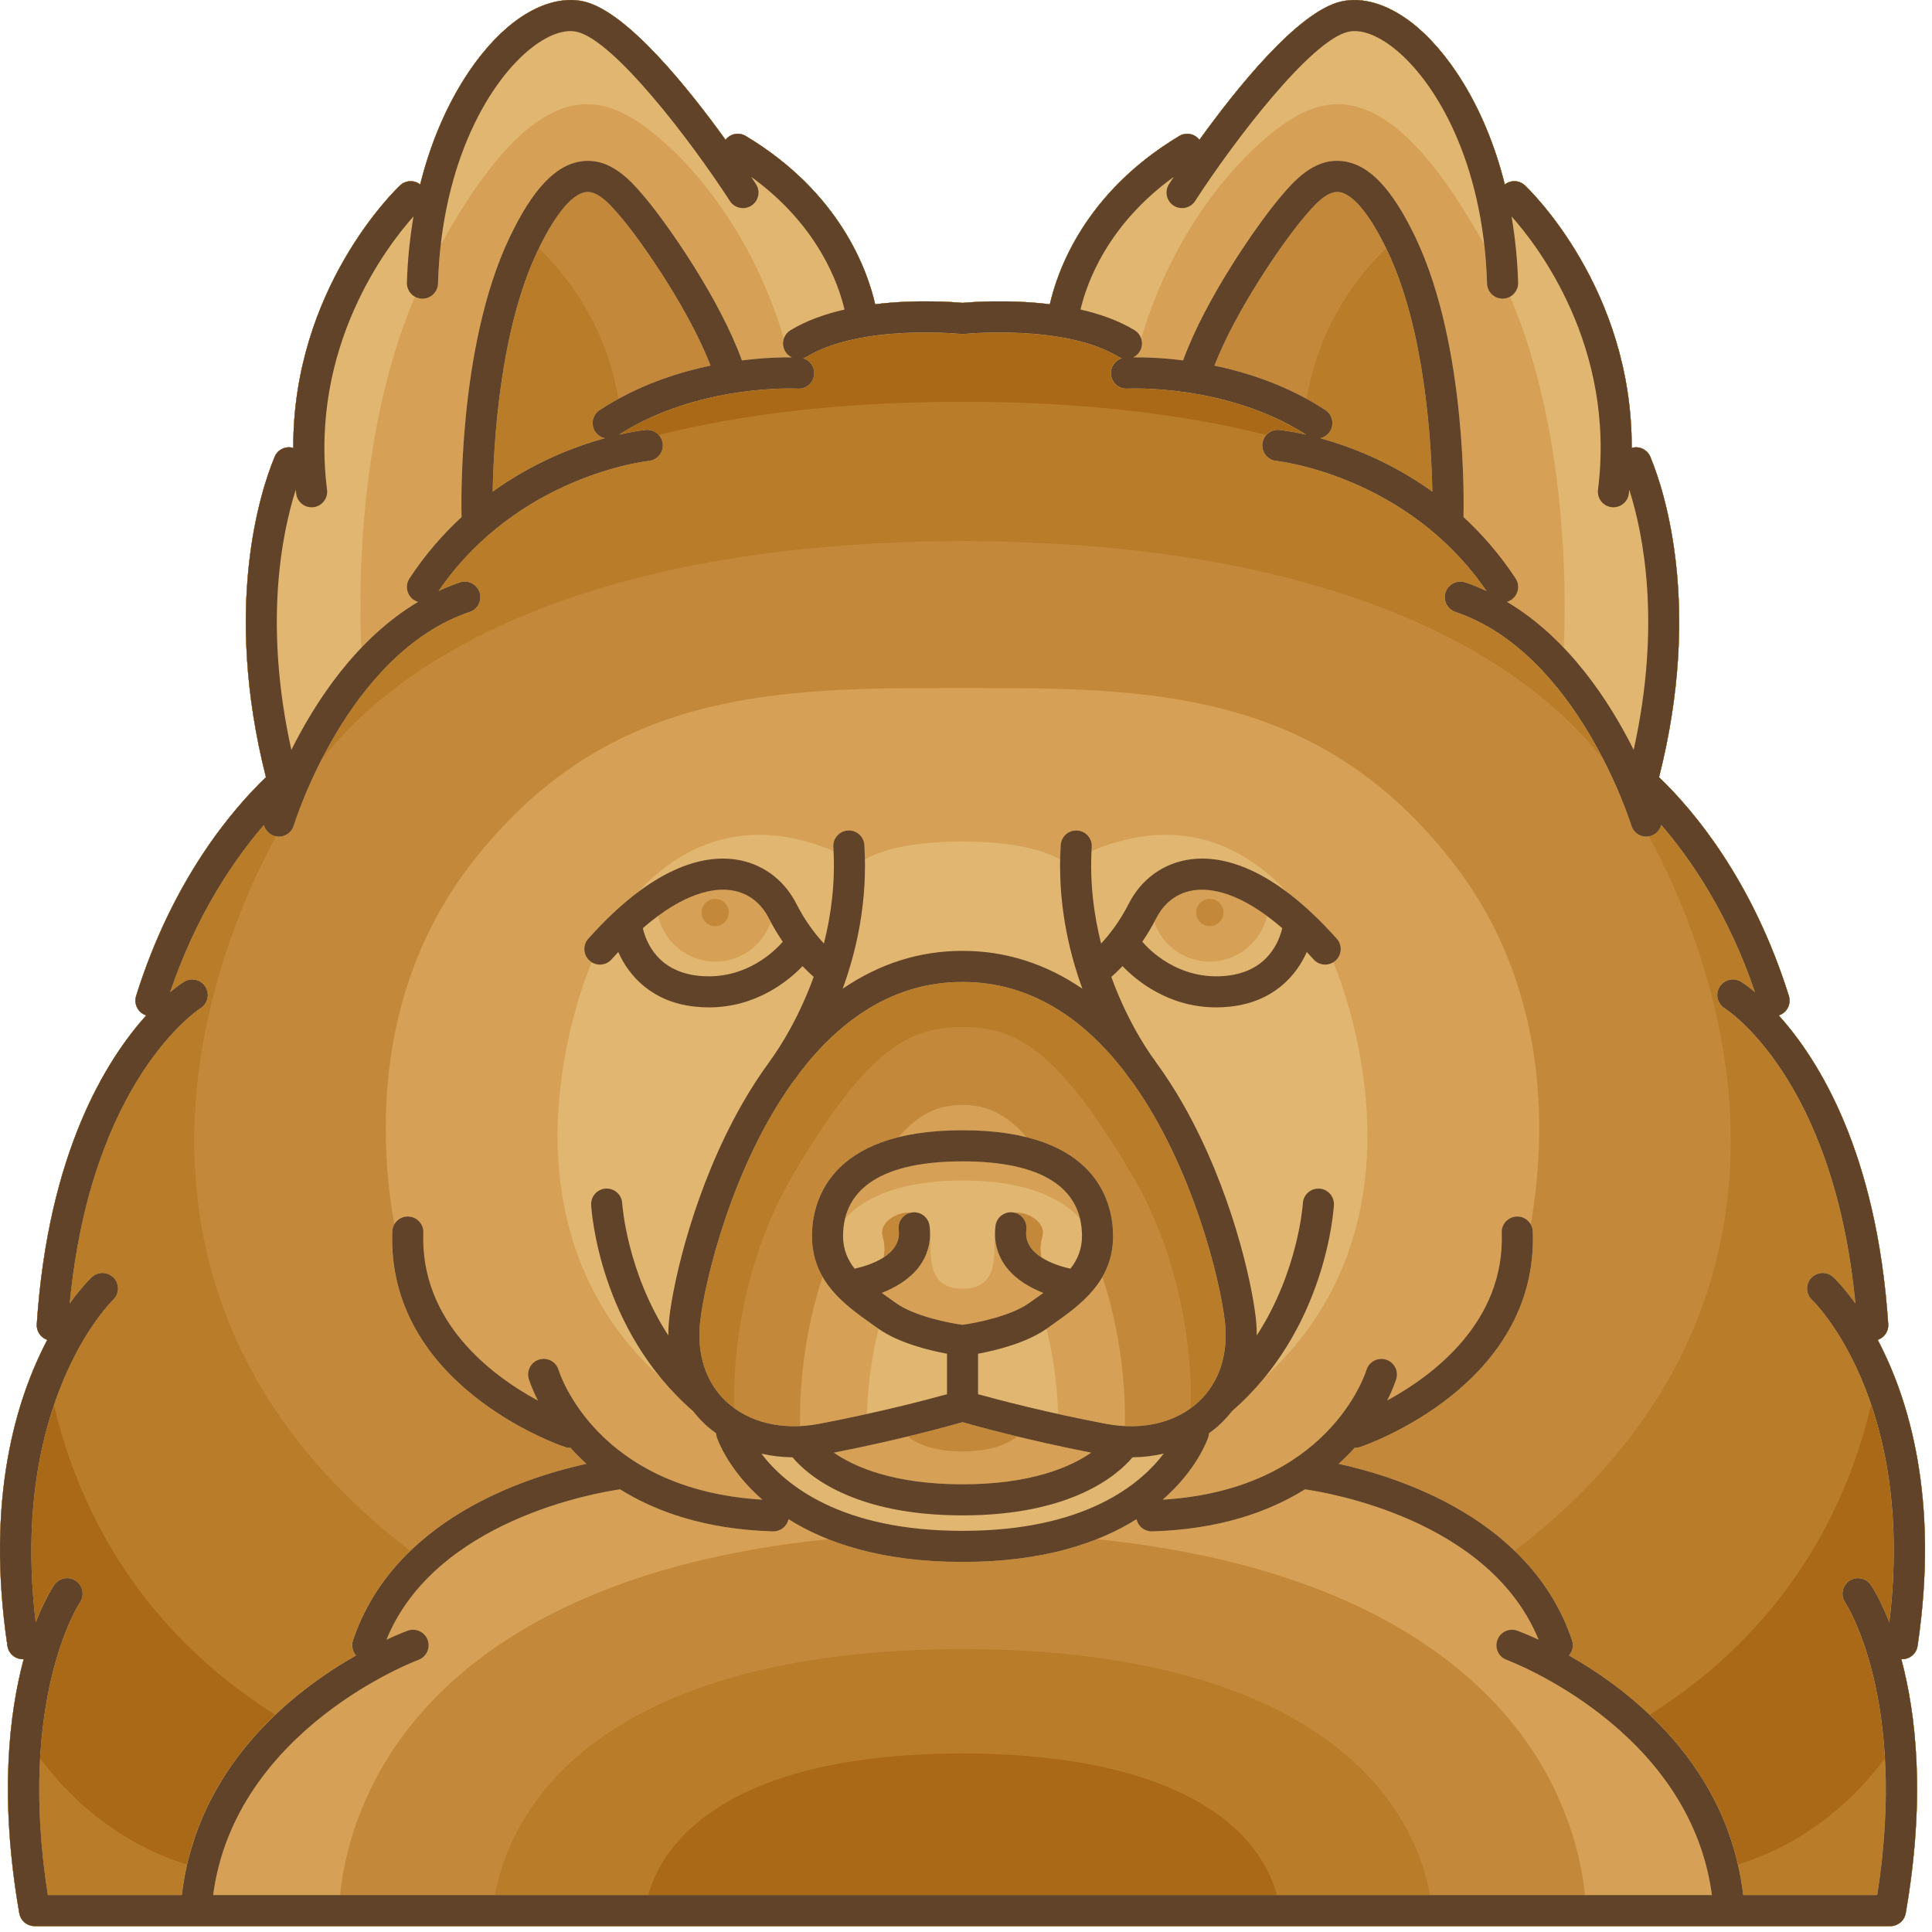 <svg style="fill-rule:evenodd;clip-rule:evenodd;stroke-linejoin:round;stroke-miterlimit:2;" xml:space="preserve" xmlns:xlink="http://www.w3.org/1999/xlink" xmlns="http://www.w3.org/2000/svg" version="1.1" viewBox="0 0 130 130" height="100%" width="100%">
    <g transform="matrix(1,0,0,1,-233.234,-232.838)">
        <g>
            <g transform="matrix(1,0,0,1,-200.584,-95.743)">
                <path style="fill:rgb(169,105,22);fill-rule:nonzero;" d="M562.846,439.332C564.334,429.361 562.223,422.645 560.164,418.738C560.602,418.59 560.904,418.166 560.872,417.683C560.105,406.113 556.182,399.87 553.504,396.904C554.054,396.731 554.358,396.144 554.188,395.594C551.733,387.747 547.711,383.041 545.452,380.876C548.374,369.358 545.788,361.568 544.911,359.428L544.89,359.376C544.71,358.865 544.166,358.572 543.634,358.713C543.626,358.715 543.619,358.719 543.613,358.721C543.65,348.002 536.749,341.358 536.428,341.056C536.048,340.699 535.474,340.683 535.074,340.993C533.72,335.571 531.09,331.856 528.789,330.089C527.166,328.845 525.479,328.347 524.039,328.687C521.142,329.372 517.006,334.546 514.526,337.988C514.207,337.578 513.627,337.457 513.17,337.731C506.804,341.547 504.97,346.803 504.461,349.055C501.625,348.706 499.083,348.914 498.584,348.962C498.085,348.914 495.543,348.706 492.705,349.054C492.196,346.802 490.361,341.547 483.996,337.731C483.538,337.457 482.959,337.577 482.64,337.988C480.161,334.546 476.025,329.372 473.127,328.687C471.687,328.347 470,328.845 468.377,330.089C466.076,331.856 463.445,335.571 462.092,340.992C461.693,340.683 461.118,340.698 460.738,341.056C460.418,341.358 453.516,348.002 453.553,358.721C453.547,358.719 453.539,358.715 453.532,358.713C453,358.571 452.455,358.865 452.276,359.376L452.255,359.428C451.378,361.569 448.792,369.359 451.713,380.876C449.454,383.041 445.433,387.747 442.978,395.594C442.806,396.144 443.112,396.731 443.662,396.904C440.984,399.871 437.06,406.113 436.294,417.683C436.261,418.166 436.564,418.59 437.001,418.739C434.943,422.645 432.832,429.361 434.32,439.332C434.397,439.852 434.843,440.223 435.353,440.223C435.373,440.223 435.393,440.221 435.413,440.219C434.438,443.852 433.756,449.506 435.117,457.319C435.205,457.819 435.638,458.184 436.147,458.184L561.019,458.184C561.528,458.184 561.961,457.819 562.049,457.319C563.41,449.506 562.727,443.852 561.753,440.219C561.773,440.221 561.793,440.223 561.813,440.223C562.322,440.223 562.77,439.852 562.846,439.332Z"></path>
            </g>
            <g transform="matrix(1,0,0,1,-0.001,-95.743)">
                <path style="fill:rgb(185,124,40);fill-rule:nonzero;" d="M362.263,439.332C363.752,429.361 361.64,422.645 359.581,418.738C360.018,418.59 360.321,418.166 360.289,417.683C359.522,406.113 355.598,399.87 352.92,396.904C353.47,396.731 353.775,396.144 353.604,395.594C351.148,387.747 347.127,383.041 344.868,380.876C347.79,369.358 345.204,361.568 344.327,359.428L344.306,359.376C344.126,358.865 343.582,358.572 343.05,358.713C343.042,358.715 343.035,358.719 343.029,358.721C343.066,348.002 336.165,341.358 335.844,341.056C335.465,340.699 334.89,340.683 334.49,340.993C333.137,335.571 330.506,331.856 328.205,330.089C326.582,328.845 324.895,328.347 323.455,328.687C320.557,329.372 316.422,334.546 313.942,337.988C313.622,337.578 313.042,337.457 312.585,337.731C306.219,341.547 304.385,346.803 303.876,349.055C301.041,348.706 298.499,348.914 298,348.962C297.501,348.914 294.958,348.706 292.122,349.054C291.613,346.802 289.778,341.547 283.413,337.731C282.955,337.457 282.376,337.577 282.056,337.988C279.577,334.546 275.441,329.372 272.543,328.687C271.103,328.347 269.416,328.845 267.793,330.089C265.492,331.856 262.861,335.571 261.508,340.992C261.108,340.683 260.534,340.698 260.154,341.056C259.833,341.358 252.932,348.002 252.969,358.721C252.963,358.719 252.956,358.715 252.948,358.713C252.416,358.571 251.871,358.865 251.692,359.376L251.671,359.428C250.794,361.569 248.208,369.359 251.129,380.876C248.87,383.041 244.849,387.747 242.394,395.594C242.222,396.144 242.528,396.731 243.077,396.904C240.4,399.871 236.476,406.113 235.709,417.683C235.676,418.166 235.979,418.59 236.417,418.739C234.359,422.645 232.248,429.361 233.736,439.332C233.813,439.852 234.26,440.223 234.769,440.223C234.789,440.223 234.809,440.221 234.829,440.219C233.855,443.852 233.171,449.506 234.533,457.319C234.621,457.819 235.055,458.184 235.563,458.184L360.436,458.184C360.944,458.184 361.378,457.819 361.466,457.319C362.828,449.506 362.143,443.852 361.17,440.219C361.19,440.221 361.21,440.223 361.23,440.223C361.739,440.223 362.187,439.852 362.263,439.332ZM360.364,437.751C359.739,436.155 359.182,435.32 359.116,435.223C358.789,434.751 358.143,434.631 357.666,434.956C357.191,435.28 357.068,435.93 357.392,436.406C357.423,436.454 359.668,439.88 360.066,446.877C357.597,450.281 353.979,452.898 350.17,454.038C349.178,449.718 346.806,446.411 344.238,443.97C353.63,438.035 357.56,429.813 359.141,423.087C360.324,426.576 361.126,431.418 360.364,437.751ZM286.91,354.729C287.493,354.765 287.981,354.324 288.015,353.748C288.044,353.256 287.726,352.824 287.275,352.688C287.357,352.664 287.437,352.63 287.513,352.584C291.152,350.383 297.799,351.042 297.865,351.05C297.884,351.051 297.902,351.049 297.921,351.05C297.95,351.053 297.981,351.049 298.012,351.05C298.034,351.049 298.056,351.052 298.078,351.05C298.097,351.049 298.116,351.052 298.136,351.05C298.202,351.042 304.849,350.383 308.488,352.584C308.564,352.63 308.645,352.663 308.726,352.688C308.274,352.824 307.957,353.255 307.986,353.747C308.02,354.322 308.512,354.768 309.091,354.729C309.157,354.726 315.743,354.392 321.121,357.828C320.085,357.593 319.417,357.521 319.317,357.513C318.977,357.479 318.664,357.615 318.45,357.848C312.543,356.367 305.682,355.615 298.001,355.615C290.319,355.615 283.457,356.367 277.552,357.848C277.338,357.616 277.024,357.48 276.685,357.513C276.585,357.522 275.917,357.593 274.881,357.828C280.258,354.392 286.844,354.726 286.91,354.729ZM236.865,423.117C238.449,429.836 242.383,438.044 251.761,443.97C249.192,446.411 246.821,449.718 245.829,454.038C242.02,452.897 238.402,450.281 235.933,446.877C236.329,439.903 238.56,436.479 238.607,436.408C238.932,435.932 238.811,435.284 238.337,434.957C237.863,434.628 237.212,434.749 236.883,435.223C236.817,435.321 236.26,436.156 235.635,437.751C234.88,431.449 235.683,426.612 236.865,423.117ZM319.149,456.093L276.856,456.093C277.588,453.386 281.11,446.596 297.997,446.567C308.956,446.585 314.177,449.471 316.626,451.893C318.229,453.479 318.881,455.074 319.149,456.093Z"></path>
            </g>
            <g transform="matrix(1,0,0,1,200.582,-95.743)">
                <path style="fill:rgb(196,136,59);fill-rule:nonzero;" d="M161.68,439.332C163.169,429.361 161.057,422.645 158.998,418.738C159.435,418.59 159.738,418.166 159.706,417.683C158.939,406.113 155.015,399.87 152.337,396.904C152.887,396.731 153.192,396.144 153.021,395.594C150.565,387.747 146.544,383.041 144.285,380.876C147.207,369.358 144.621,361.568 143.744,359.428L143.723,359.376C143.543,358.865 142.999,358.572 142.467,358.713C142.459,358.715 142.452,358.719 142.446,358.721C142.483,348.002 135.582,341.358 135.261,341.056C134.882,340.699 134.307,340.683 133.907,340.993C132.554,335.571 129.924,331.856 127.622,330.089C125.999,328.845 124.312,328.347 122.872,328.687C119.974,329.372 115.839,334.546 113.359,337.988C113.039,337.578 112.459,337.457 112.002,337.731C105.636,341.547 103.802,346.803 103.293,349.055C100.458,348.706 97.916,348.914 97.417,348.962C96.918,348.914 94.375,348.706 91.539,349.054C91.03,346.802 89.195,341.547 82.83,337.731C82.372,337.457 81.793,337.577 81.473,337.988C78.994,334.546 74.858,329.372 71.96,328.687C70.52,328.347 68.833,328.845 67.21,330.089C64.909,331.856 62.278,335.571 60.925,340.992C60.525,340.683 59.951,340.698 59.571,341.056C59.25,341.358 52.349,348.002 52.386,358.721C52.38,358.719 52.373,358.715 52.365,358.713C51.833,358.571 51.288,358.865 51.109,359.376L51.088,359.428C50.211,361.569 47.625,369.359 50.546,380.876C48.287,383.041 44.267,387.747 41.811,395.594C41.639,396.144 41.945,396.731 42.494,396.904C39.817,399.871 35.893,406.113 35.126,417.683C35.093,418.166 35.396,418.59 35.834,418.739C33.776,422.645 31.665,429.361 33.153,439.332C33.23,439.852 33.677,440.223 34.186,440.223C34.206,440.223 34.226,440.221 34.246,440.219C33.272,443.852 32.588,449.506 33.95,457.319C34.038,457.819 34.472,458.184 34.98,458.184L159.852,458.184C160.36,458.184 160.794,457.819 160.882,457.319C162.244,449.506 161.559,443.852 160.586,440.219C160.606,440.221 160.626,440.223 160.646,440.223C161.156,440.223 161.604,439.852 161.68,439.332ZM129.031,361.661C126.247,359.658 123.456,358.607 121.478,358.064C121.738,358.008 121.977,357.857 122.133,357.618C122.449,357.136 122.313,356.487 121.831,356.171C121.417,355.901 120.998,355.658 120.575,355.427C121.425,350.203 124.358,346.787 125.925,345.294C125.957,345.359 125.988,345.419 126.021,345.487C128.541,350.784 128.969,358.373 129.031,361.661ZM68.813,345.487C68.846,345.419 68.877,345.359 68.909,345.294C70.475,346.787 73.409,350.203 74.257,355.427C73.836,355.658 73.416,355.902 73.003,356.171C72.521,356.487 72.384,357.136 72.701,357.618C72.858,357.857 73.096,358.009 73.355,358.064C71.378,358.607 68.586,359.658 65.802,361.662C65.862,358.375 66.291,350.791 68.813,345.487ZM64.256,369.753C64.802,369.568 65.096,368.975 64.912,368.427C64.726,367.881 64.134,367.588 63.586,367.773C63.093,367.939 62.619,368.137 62.157,368.351C67.483,360.573 76.187,359.605 76.302,359.592C76.878,359.536 77.298,359.026 77.242,358.451C77.186,357.876 76.677,357.456 76.101,357.512C76.001,357.521 75.333,357.592 74.297,357.827C79.675,354.391 86.261,354.725 86.327,354.728C86.91,354.764 87.398,354.323 87.432,353.747C87.461,353.255 87.143,352.823 86.692,352.687C86.774,352.663 86.854,352.629 86.93,352.583C90.569,350.382 97.216,351.041 97.282,351.049C97.301,351.05 97.319,351.048 97.338,351.049C97.367,351.052 97.398,351.048 97.429,351.049C97.451,351.048 97.473,351.051 97.495,351.049C97.514,351.048 97.533,351.051 97.553,351.049C97.619,351.041 104.266,350.382 107.905,352.583C107.981,352.629 108.062,352.662 108.143,352.687C107.691,352.823 107.374,353.254 107.403,353.746C107.437,354.321 107.929,354.767 108.508,354.728C108.574,354.725 115.16,354.391 120.538,357.827C119.502,357.592 118.834,357.52 118.734,357.512C118.158,357.454 117.651,357.876 117.595,358.45C117.537,359.024 117.958,359.536 118.531,359.593C118.621,359.602 127.344,360.562 132.678,368.352C132.216,368.138 131.742,367.94 131.249,367.774C130.703,367.589 130.108,367.882 129.923,368.428C129.738,368.976 130.032,369.57 130.579,369.754C135.478,371.412 138.724,376.134 140.559,379.719C139.326,378.146 137.553,376.301 135.042,374.468C129.148,370.164 117.863,365.038 97.557,364.994C97.553,364.994 97.55,364.992 97.546,364.992C97.503,364.992 97.462,364.993 97.419,364.993C97.376,364.993 97.336,364.992 97.292,364.992C97.288,364.992 97.284,364.994 97.28,364.994C76.974,365.038 65.689,370.164 59.796,374.468C57.277,376.307 55.5,378.158 54.267,379.734C56.095,376.148 59.338,371.416 64.256,369.753ZM108.732,407.475C103.808,399.202 101.057,397.688 97.417,397.688C93.777,397.688 91.026,399.202 86.102,407.475C82.139,414.133 81.991,421.173 82.051,423.331C81.871,423.2 81.7,423.06 81.537,422.909C80.143,421.618 79.512,419.699 79.761,417.507C80.071,414.768 81.927,407.002 86.072,401.279C86.09,401.26 86.109,401.247 86.125,401.228C86.159,401.184 86.307,400.993 86.532,400.665C89.204,397.218 92.764,394.654 97.392,394.654C97.4,394.654 97.409,394.652 97.418,394.651C97.427,394.652 97.436,394.654 97.444,394.654C102.071,394.654 105.632,397.217 108.304,400.665C108.529,400.993 108.678,401.185 108.71,401.228C108.727,401.247 108.746,401.26 108.764,401.279C112.909,407.002 114.764,414.767 115.075,417.507C115.324,419.699 114.692,421.618 113.299,422.909C113.136,423.059 112.964,423.2 112.785,423.33C112.843,421.173 112.695,414.132 108.732,407.475ZM44.888,456.093L35.868,456.093C33.79,442.894 37.96,436.503 38.025,436.408C38.35,435.932 38.229,435.284 37.755,434.957C37.281,434.628 36.629,434.749 36.301,435.223C36.235,435.321 35.678,436.156 35.053,437.751C33.264,422.87 40.173,416.125 40.255,416.047C40.675,415.653 40.696,414.993 40.305,414.57C39.911,414.149 39.249,414.125 38.826,414.519C38.739,414.601 38.134,415.183 37.337,416.294C38.781,401.202 46.028,396.49 46.13,396.425C46.62,396.124 46.775,395.483 46.476,394.99C46.175,394.497 45.532,394.343 45.038,394.641C44.97,394.682 44.621,394.902 44.092,395.346C45.882,390.077 48.424,386.387 50.405,384.09C50.494,384.43 50.749,384.719 51.112,384.828C51.154,384.84 51.195,384.849 51.237,384.854C49.989,387.103 46.87,393.353 45.967,401.13C44.942,409.941 46.641,422.521 60.26,432.938C58.616,434.521 57.231,436.493 56.402,438.951C56.28,439.316 56.373,439.699 56.608,439.97C52.437,442.343 45.901,447.393 44.888,456.093ZM128.872,456.093L65.962,456.093C66.234,454.507 67.099,451.428 69.848,448.374C73.471,444.353 81.193,439.561 97.417,439.541C113.641,439.562 121.363,444.354 124.985,448.374C127.735,451.428 128.599,454.507 128.872,456.093ZM159.781,437.751C159.156,436.155 158.599,435.32 158.533,435.223C158.206,434.751 157.56,434.631 157.083,434.956C156.608,435.28 156.485,435.93 156.809,436.406C156.852,436.471 161.049,442.86 158.966,456.093L149.946,456.093C148.933,447.393 142.397,442.343 138.225,439.972C138.46,439.701 138.553,439.319 138.43,438.953C137.602,436.495 136.216,434.523 134.573,432.94C148.192,422.523 149.891,409.943 148.866,401.132C147.963,393.355 144.844,387.103 143.596,384.856C143.637,384.85 143.679,384.841 143.721,384.829C144.086,384.719 144.343,384.427 144.429,384.083C146.407,386.372 148.947,390.061 150.741,395.348C150.211,394.904 149.862,394.684 149.795,394.643C149.301,394.342 148.659,394.498 148.357,394.992C148.056,395.485 148.213,396.129 148.706,396.429C148.782,396.476 156.046,401.076 157.496,416.296C156.699,415.186 156.095,414.603 156.007,414.521C155.584,414.126 154.923,414.151 154.528,414.572C154.134,414.995 154.157,415.657 154.58,416.051C154.654,416.116 161.585,422.781 159.781,437.751Z"></path>
            </g>
            <g transform="matrix(1,0,0,1,-200.584,95.743)">
                <path style="fill:rgb(214,161,86);fill-rule:nonzero;" d="M562.846,247.848C564.334,237.876 562.223,231.16 560.164,227.253C560.602,227.105 560.904,226.68 560.872,226.198C560.105,214.628 556.182,208.386 553.504,205.419C554.054,205.246 554.358,204.66 554.188,204.11C551.733,196.264 547.711,191.558 545.452,189.392C548.374,177.874 545.788,170.085 544.911,167.945L544.89,167.893C544.71,167.382 544.166,167.088 543.634,167.229C543.626,167.231 543.619,167.235 543.613,167.237C543.65,156.518 536.749,149.873 536.428,149.571C536.048,149.214 535.474,149.198 535.074,149.508C533.72,144.087 531.09,140.37 528.789,138.604C527.166,137.359 525.479,136.861 524.039,137.201C521.142,137.886 517.006,143.06 514.526,146.502C514.207,146.091 513.627,145.971 513.17,146.246C506.804,150.062 504.97,155.317 504.461,157.569C501.625,157.221 499.083,157.429 498.584,157.476C498.085,157.428 495.543,157.221 492.705,157.568C492.196,155.316 490.361,150.061 483.996,146.245C483.538,145.97 482.959,146.09 482.64,146.501C480.161,143.059 476.025,137.885 473.127,137.2C471.687,136.86 470,137.358 468.377,138.603C466.076,140.369 463.445,144.085 462.092,149.507C461.693,149.197 461.118,149.213 460.738,149.57C460.418,149.872 453.516,156.517 453.553,167.236C453.547,167.234 453.539,167.23 453.532,167.228C453,167.086 452.455,167.38 452.276,167.892L452.255,167.944C451.378,170.084 448.792,177.873 451.713,189.391C449.454,191.557 445.433,196.263 442.978,204.109C442.806,204.659 443.112,205.245 443.662,205.418C440.984,208.386 437.06,214.627 436.294,226.197C436.261,226.68 436.564,227.104 437.001,227.253C434.943,231.159 432.832,237.876 434.32,247.847C434.397,248.366 434.843,248.738 435.353,248.738C435.373,248.738 435.393,248.735 435.413,248.734C434.438,252.367 433.756,258.02 435.117,265.833C435.205,266.333 435.638,266.699 436.147,266.699L561.019,266.699C561.528,266.699 561.961,266.334 562.049,265.833C563.41,258.02 562.727,252.368 561.753,248.734C561.773,248.735 561.793,248.738 561.813,248.738C562.322,248.739 562.77,248.367 562.846,247.848ZM522.997,164.687C520.517,163.063 517.84,162.177 515.533,161.697C516.953,158.035 520.013,153.557 521.513,151.771C522.173,150.985 523.075,149.907 523.926,150.018C524.469,150.087 525.613,150.697 527.186,154.003C529.707,159.3 530.135,166.89 530.197,170.177C527.414,168.174 524.622,167.123 522.644,166.58C522.904,166.524 523.143,166.373 523.298,166.134C523.615,165.651 523.479,165.003 522.997,164.687ZM473.867,166.134C474.023,166.373 474.262,166.524 474.52,166.58C472.543,167.123 469.75,168.173 466.967,170.177C467.028,166.891 467.455,159.306 469.979,154.003C471.552,150.697 472.696,150.087 473.239,150.018C474.089,149.908 474.991,150.985 475.656,151.776C477.152,153.557 480.212,158.035 481.633,161.696C479.324,162.177 476.65,163.064 474.169,164.687C473.687,165.003 473.551,165.651 473.867,166.134ZM498.583,234.764C496.552,234.764 495.449,234.193 494.899,233.753C496.72,233.312 498.025,232.949 498.583,232.789C499.141,232.949 500.443,233.312 502.267,233.753C501.716,234.193 500.613,234.764 498.583,234.764ZM503.899,221.708C503.255,221.294 502.767,220.697 502.876,219.846C502.945,219.302 502.582,218.807 502.055,218.696C502.228,218.675 502.401,218.678 502.567,218.713C503.14,218.836 503.636,219.152 503.861,219.538C504.011,219.793 504.04,220.074 503.947,220.372C503.803,220.826 503.825,221.304 503.899,221.708ZM494.289,219.846C494.398,220.697 493.91,221.294 493.267,221.708C493.341,221.304 493.363,220.826 493.22,220.371C493.126,220.073 493.156,219.792 493.306,219.537C493.531,219.151 494.026,218.835 494.6,218.712C494.765,218.677 494.939,218.673 495.112,218.695C494.584,218.807 494.221,219.302 494.289,219.846ZM502.897,213.617C501.561,212.087 500.26,211.444 498.583,211.444L498.582,211.444C496.899,211.444 495.596,212.092 494.269,213.617C489.105,214.904 488.452,218.528 488.452,220.271C488.452,221.352 488.732,222.244 489.169,223.006C487.692,227.449 487.621,231.559 487.655,233.055C485.709,233.149 483.95,232.58 482.703,231.425C481.309,230.133 480.679,228.214 480.927,226.022C481.237,223.283 483.093,215.518 487.238,209.796C487.256,209.777 487.275,209.763 487.291,209.743C487.325,209.701 487.474,209.508 487.698,209.18C490.37,205.734 493.93,203.17 498.558,203.17C498.566,203.17 498.575,203.168 498.583,203.168C498.592,203.168 498.601,203.17 498.608,203.17C503.235,203.17 506.796,205.734 509.468,209.18C509.693,209.508 509.841,209.701 509.874,209.743C509.891,209.763 509.91,209.777 509.928,209.796C514.073,215.518 515.928,223.283 516.239,226.022C516.487,228.214 515.856,230.133 514.463,231.425C513.216,232.581 511.457,233.148 509.511,233.054C509.545,231.557 509.474,227.448 507.996,223.006C508.433,222.244 508.714,221.351 508.714,220.271C508.714,218.527 508.061,214.904 502.897,213.617ZM481.942,199.414C481.435,199.414 481.022,199.002 481.022,198.496C481.022,197.99 481.435,197.578 481.942,197.578C482.448,197.578 482.859,197.99 482.859,198.496C482.859,199.002 482.448,199.414 481.942,199.414ZM514.307,198.495C514.307,197.988 514.718,197.577 515.224,197.577C515.731,197.577 516.144,197.989 516.144,198.495C516.144,199.001 515.731,199.413 515.224,199.413C514.718,199.414 514.307,199.002 514.307,198.495ZM540.462,264.608L456.704,264.608C456.88,262.713 457.608,258.597 460.621,254.311C464.334,249.029 472.364,242.426 489.545,240.662C491.829,241.569 494.774,242.193 498.558,242.193C498.566,242.193 498.575,242.191 498.583,242.19C498.592,242.19 498.601,242.193 498.608,242.193C502.391,242.193 505.336,241.569 507.621,240.662C524.804,242.429 532.833,249.03 536.545,254.311C539.558,258.597 540.286,262.713 540.462,264.608ZM560.946,246.266C560.322,244.67 559.765,243.835 559.699,243.739C559.372,243.266 558.725,243.146 558.25,243.471C557.774,243.796 557.651,244.445 557.976,244.922C558.019,244.986 562.216,251.375 560.132,264.608L551.112,264.608C550.098,255.907 543.563,250.858 539.391,248.487C539.625,248.216 539.718,247.834 539.596,247.469C536.863,239.353 528.061,236.505 523.891,235.594C524.286,235.236 524.644,234.874 524.966,234.515C524.978,234.515 524.988,234.517 524.998,234.517C525.108,234.517 525.222,234.499 525.332,234.461C525.823,234.295 537.328,230.285 536.955,219.962C536.949,219.79 536.897,219.631 536.817,219.49C537.838,213.653 538.198,203.681 531.619,195.185C522.482,183.389 510.979,183.389 498.8,183.389L498.606,183.389C498.598,183.389 498.589,183.392 498.583,183.393C498.575,183.392 498.567,183.389 498.56,183.389L498.366,183.389C486.186,183.389 474.683,183.389 465.547,195.185C458.968,203.681 459.328,213.65 460.348,219.487C460.269,219.629 460.217,219.788 460.211,219.961C459.838,230.283 471.343,234.294 471.834,234.46C471.944,234.498 472.057,234.516 472.168,234.516C472.178,234.516 472.189,234.514 472.198,234.514C472.522,234.873 472.881,235.235 473.275,235.593C469.105,236.504 460.303,239.352 457.569,247.468C457.448,247.833 457.54,248.215 457.775,248.486C453.603,250.857 447.068,255.906 446.054,264.607L437.034,264.607C434.955,251.407 439.126,245.018 439.19,244.922C439.515,244.446 439.394,243.797 438.92,243.47C438.445,243.141 437.794,243.262 437.466,243.737C437.4,243.833 436.843,244.668 436.219,246.264C434.43,231.384 441.338,224.638 441.421,224.559C441.84,224.165 441.862,223.506 441.47,223.084C441.076,222.662 440.414,222.639 439.991,223.033C439.904,223.115 439.3,223.697 438.503,224.807C439.947,209.717 447.194,205.004 447.296,204.939C447.786,204.638 447.941,203.996 447.642,203.504C447.341,203.011 446.698,202.856 446.204,203.156C446.136,203.197 445.788,203.416 445.258,203.861C447.048,198.593 449.59,194.902 451.571,192.605C451.66,192.945 451.916,193.234 452.277,193.342C452.379,193.373 452.48,193.387 452.58,193.387C453.029,193.387 453.443,193.095 453.58,192.643C453.615,192.527 457.157,181.06 465.421,178.266C465.968,178.081 466.262,177.488 466.077,176.941C465.891,176.394 465.299,176.101 464.751,176.286C464.259,176.453 463.784,176.65 463.322,176.865C468.648,169.086 477.352,168.118 477.467,168.106C478.042,168.05 478.463,167.54 478.407,166.965C478.351,166.39 477.842,165.97 477.265,166.024C477.165,166.034 476.497,166.105 475.461,166.341C480.839,162.905 487.425,163.238 487.491,163.242C488.074,163.278 488.562,162.836 488.596,162.261C488.624,161.769 488.307,161.338 487.856,161.2C487.937,161.176 488.017,161.143 488.093,161.097C491.733,158.895 498.379,159.555 498.446,159.562C498.465,159.563 498.483,159.561 498.502,159.562C498.53,159.565 498.562,159.562 498.593,159.562C498.614,159.561 498.637,159.564 498.658,159.562C498.677,159.561 498.696,159.564 498.716,159.562C498.782,159.555 505.43,158.895 509.069,161.097C509.145,161.143 509.225,161.176 509.306,161.2C508.855,161.337 508.537,161.767 508.566,162.26C508.6,162.836 509.092,163.28 509.671,163.242C509.737,163.238 516.323,162.905 521.701,166.341C520.665,166.105 519.997,166.034 519.897,166.024C519.32,165.967 518.813,166.389 518.757,166.963C518.699,167.537 519.12,168.048 519.694,168.106C519.783,168.114 528.507,169.074 533.84,176.865C533.378,176.651 532.903,176.453 532.411,176.286C531.864,176.102 531.27,176.394 531.085,176.941C530.9,177.488 531.194,178.082 531.741,178.266C539.986,181.055 543.547,192.528 543.582,192.644C543.719,193.096 544.133,193.387 544.582,193.387C544.682,193.387 544.784,193.372 544.885,193.342C545.249,193.232 545.506,192.94 545.593,192.596C547.571,194.886 550.111,198.574 551.905,203.861C551.375,203.416 551.025,203.196 550.959,203.156C550.465,202.855 549.822,203.011 549.521,203.504C549.22,203.998 549.376,204.641 549.87,204.942C549.946,204.988 557.211,209.589 558.66,224.808C557.863,223.698 557.259,223.115 557.172,223.034C556.749,222.639 556.087,222.663 555.693,223.085C555.298,223.508 555.322,224.169 555.744,224.563C555.819,224.631 562.751,231.297 560.946,246.266Z"></path>
            </g>
            <g transform="matrix(1,0,0,1,-0,95.743)">
                <path style="fill:rgb(225,182,112);fill-rule:nonzero;" d="M362.263,247.848C363.752,237.876 361.64,231.16 359.581,227.253C360.018,227.105 360.321,226.68 360.289,226.198C359.521,214.628 355.598,208.386 352.92,205.419C353.47,205.246 353.775,204.66 353.603,204.11C351.147,196.264 347.127,191.558 344.868,189.392C347.79,177.874 345.204,170.085 344.326,167.945L344.305,167.893C344.125,167.382 343.58,167.088 343.049,167.229C343.041,167.231 343.035,167.235 343.028,167.237C343.065,156.518 336.164,149.873 335.843,149.571C335.464,149.214 334.889,149.198 334.489,149.508C333.137,144.087 330.507,140.37 328.205,138.604C326.582,137.359 324.895,136.861 323.455,137.201C320.558,137.886 316.422,143.06 313.943,146.502C313.622,146.091 313.043,145.971 312.585,146.246C306.219,150.062 304.386,155.317 303.876,157.569C301.041,157.221 298.498,157.429 297.999,157.476C297.501,157.428 294.957,157.221 292.121,157.568C291.611,155.316 289.777,150.061 283.412,146.245C282.954,145.97 282.374,146.09 282.054,146.501C279.575,143.059 275.439,137.885 272.542,137.2C271.102,136.86 269.416,137.358 267.792,138.603C265.49,140.369 262.86,144.085 261.508,149.507C261.108,149.197 260.533,149.213 260.154,149.57C259.833,149.872 252.932,156.517 252.969,167.236C252.962,167.234 252.955,167.23 252.948,167.228C252.416,167.086 251.871,167.38 251.692,167.892L251.671,167.944C250.793,170.084 248.208,177.873 251.129,189.391C248.87,191.557 244.85,196.263 242.394,204.109C242.222,204.659 242.527,205.245 243.077,205.418C240.4,208.386 236.476,214.627 235.708,226.197C235.676,226.68 235.979,227.104 236.416,227.253C234.357,231.159 232.246,237.876 233.735,247.847C233.812,248.366 234.258,248.738 234.768,248.738C234.788,248.738 234.809,248.735 234.829,248.734C233.854,252.367 233.17,258.02 234.533,265.833C234.62,266.333 235.055,266.699 235.563,266.699L360.436,266.699C360.944,266.699 361.379,266.334 361.466,265.833C362.828,258.02 362.144,252.368 361.17,248.734C361.19,248.735 361.211,248.738 361.231,248.738C361.739,248.739 362.186,248.367 362.263,247.848ZM335.213,176.014C334.142,174.388 332.946,173.027 331.706,171.883C331.706,171.875 331.709,171.866 331.709,171.858C331.723,171.396 331.991,160.459 328.493,153.104C326.925,149.809 325.374,148.169 323.611,147.943C321.629,147.688 320.246,149.336 319.326,150.43C317.858,152.179 314.365,157.155 312.844,161.345C311.327,161.154 310.127,161.133 309.482,161.141C309.658,161.056 309.814,160.926 309.923,160.746C310.086,160.477 310.109,160.164 310.02,159.887C312.446,151.633 317.691,146.349 320.709,144.781C321.583,144.327 322.417,144.106 323.26,144.106C326.357,144.106 329.584,147.205 333.103,153.566C333.198,154.404 333.268,155.269 333.295,156.175C333.312,156.741 333.776,157.189 334.339,157.189C334.35,157.189 334.36,157.189 334.371,157.188C334.543,157.183 334.702,157.133 334.843,157.055C339.059,166.9 338.54,179.071 338.45,180.682C337.336,179.517 336.071,178.448 334.634,177.592C334.732,177.564 334.826,177.521 334.915,177.462C335.397,177.145 335.53,176.497 335.213,176.014ZM322.414,164.687C319.934,163.063 317.258,162.177 314.949,161.697C316.37,158.035 319.43,153.557 320.93,151.771C321.59,150.985 322.492,149.907 323.344,150.018C323.886,150.087 325.031,150.697 326.603,154.003C329.123,159.3 329.552,166.89 329.614,170.177C326.83,168.174 324.038,167.123 322.061,166.58C322.32,166.524 322.559,166.373 322.715,166.134C323.033,165.651 322.897,165.003 322.414,164.687ZM273.284,166.134C273.441,166.373 273.679,166.524 273.938,166.58C271.961,167.123 269.169,168.173 266.385,170.177C266.446,166.891 266.874,159.306 269.396,154.003C270.969,150.697 272.113,150.087 272.655,150.018C273.506,149.908 274.409,150.985 275.073,151.776C276.569,153.557 279.629,158.035 281.05,161.696C278.741,162.177 276.065,163.064 273.585,164.687C273.103,165.003 272.967,165.651 273.284,166.134ZM276.67,150.425C275.755,149.336 274.37,147.687 272.39,147.943C270.626,148.169 269.075,149.809 267.508,153.104C264.009,160.459 264.278,171.396 264.291,171.858C264.291,171.866 264.294,171.875 264.294,171.883C263.054,173.027 261.858,174.388 260.787,176.014C260.47,176.496 260.603,177.145 261.085,177.462C261.174,177.521 261.269,177.564 261.365,177.592C259.929,178.448 258.663,179.517 257.55,180.682C257.461,179.108 256.935,166.915 261.157,157.055C261.298,157.133 261.456,157.183 261.629,157.188C261.64,157.189 261.65,157.189 261.661,157.189C262.224,157.189 262.688,156.741 262.705,156.175C262.732,155.269 262.802,154.404 262.897,153.566C266.415,147.205 269.643,144.106 272.74,144.106C273.582,144.106 274.416,144.327 275.291,144.781C278.31,146.349 283.554,151.633 285.98,159.887C285.891,160.165 285.914,160.477 286.077,160.746C286.185,160.926 286.341,161.056 286.517,161.141C285.871,161.132 284.672,161.154 283.156,161.345C281.635,157.154 278.143,152.178 276.67,150.425ZM348.426,264.608L247.574,264.608C249.06,253.423 261.259,248.831 261.385,248.785C261.927,248.587 262.206,247.988 262.009,247.445C261.812,246.903 261.213,246.623 260.669,246.82C260.565,246.858 260.034,247.057 259.235,247.429C262.525,239.364 273.423,237.527 274.958,237.308C277.392,238.826 280.721,240.006 285.243,240.136L285.273,240.136C285.77,240.136 286.189,239.788 286.293,239.317C288.796,240.893 292.513,242.192 297.974,242.192C297.983,242.192 297.991,242.19 298,242.189C298.009,242.189 298.017,242.192 298.026,242.192C303.486,242.192 307.203,240.893 309.707,239.317C309.811,239.788 310.229,240.136 310.727,240.136L310.757,240.136C315.279,240.006 318.609,238.825 321.042,237.308C322.575,237.525 333.471,239.346 336.765,247.429C335.966,247.057 335.435,246.858 335.33,246.82C334.788,246.623 334.188,246.903 333.99,247.445C333.793,247.988 334.073,248.588 334.616,248.785C334.742,248.831 346.939,253.396 348.426,264.608ZM282.377,196.991C283.894,197.188 284.642,198.244 284.953,198.856C285.002,198.953 285.053,199.046 285.103,199.14C284.563,200.685 283.096,201.798 281.37,201.798C279.492,201.798 277.918,200.483 277.514,198.726C279.813,197.031 281.463,196.872 282.377,196.991ZM311.047,198.856C311.358,198.244 312.106,197.188 313.622,196.991C314.535,196.873 316.186,197.032 318.487,198.726C318.082,200.483 316.508,201.798 314.631,201.798C312.904,201.798 311.437,200.685 310.897,199.14C310.947,199.046 310.998,198.953 311.047,198.856ZM280.344,226.021C280.654,223.282 282.51,215.517 286.655,209.795C286.672,209.776 286.692,209.762 286.707,209.742C286.74,209.7 286.889,209.507 287.115,209.179C289.786,205.733 293.346,203.169 297.974,203.169C297.983,203.169 297.991,203.167 298,203.167C298.009,203.167 298.017,203.169 298.026,203.169C302.653,203.169 306.214,205.733 308.885,209.179C309.11,209.507 309.26,209.7 309.292,209.742C309.308,209.762 309.328,209.776 309.345,209.795C313.491,215.517 315.346,223.282 315.656,226.021C315.904,228.213 315.273,230.132 313.88,231.424C312.364,232.829 310.092,233.366 307.649,232.902C306.503,232.683 305.423,232.458 304.428,232.238C304.393,230.908 304.231,228.786 303.648,226.505C303.666,226.492 303.687,226.482 303.704,226.469L304.109,226.18C305.901,224.912 308.131,223.334 308.131,220.268C308.131,218.127 307.146,213.147 298.027,213.147C298.018,213.147 298.009,213.149 298.001,213.15C297.992,213.15 297.984,213.147 297.975,213.147C288.855,213.147 287.871,218.126 287.871,220.268C287.871,223.333 290.101,224.912 291.892,226.18L292.298,226.469C292.316,226.481 292.336,226.492 292.354,226.505C291.771,228.786 291.608,230.909 291.574,232.238C290.58,232.458 289.5,232.683 288.354,232.902C285.91,233.368 283.638,232.829 282.123,231.424C280.727,230.133 280.096,228.214 280.344,226.021ZM292.637,220.371C292.544,220.073 292.573,219.792 292.722,219.537C292.947,219.151 293.442,218.835 294.016,218.712C294.181,218.677 294.355,218.673 294.528,218.695C294.001,218.807 293.637,219.301 293.706,219.845C293.815,220.696 293.326,221.293 292.683,221.707C292.757,221.304 292.779,220.826 292.637,220.371ZM303.363,220.371C303.22,220.826 303.242,221.304 303.316,221.708C302.673,221.294 302.184,220.697 302.293,219.846C302.362,219.302 301.999,218.807 301.472,218.696C301.645,218.675 301.819,218.678 301.984,218.713C302.557,218.836 303.054,219.152 303.278,219.538C303.427,219.792 303.456,220.073 303.363,220.371ZM300.188,220.038C300.174,220.898 300.436,221.7 300.961,222.378C301.614,223.218 302.567,223.753 303.438,224.092C303.261,224.22 303.082,224.347 302.901,224.475L302.484,224.772C301.259,225.65 298.939,226.112 297.999,226.239C297.06,226.114 294.745,225.655 293.516,224.772L293.099,224.475C292.918,224.347 292.74,224.22 292.562,224.092C293.432,223.753 294.385,223.218 295.039,222.378C295.564,221.7 295.826,220.899 295.812,220.038C295.813,220.043 295.815,220.048 295.816,220.054C295.842,220.267 295.843,220.535 295.845,220.82C295.852,222.011 295.862,223.81 297.977,223.81C297.985,223.81 297.992,223.803 298.001,223.802C298.009,223.803 298.017,223.81 298.025,223.81C300.14,223.81 300.15,222.011 300.156,220.82C300.158,220.536 300.159,220.268 300.185,220.054C300.185,220.048 300.188,220.043 300.188,220.038ZM298,216.531C293.384,216.531 291.156,217.912 290.095,219.094C290.705,216.567 293.397,215.24 297.974,215.24C297.983,215.24 297.991,215.238 298,215.238C298.009,215.238 298.017,215.24 298.026,215.24C302.597,215.24 305.288,216.564 305.902,219.084C304.84,217.911 302.613,216.531 298,216.531ZM298,232.789C298.983,233.071 302.285,233.984 306.662,234.842C305.262,235.808 302.619,236.972 298,236.972C293.382,236.972 290.737,235.808 289.337,234.842C293.715,233.984 297.017,233.07 298,232.789ZM360.364,246.266C359.739,244.67 359.183,243.835 359.116,243.739C358.789,243.266 358.143,243.146 357.666,243.471C357.191,243.796 357.069,244.445 357.392,244.922C357.435,244.986 361.632,251.375 359.549,264.608L350.528,264.608C349.514,255.907 342.979,250.858 338.806,248.487C339.042,248.216 339.135,247.834 339.012,247.469C336.279,239.353 327.476,236.505 323.307,235.594C323.701,235.236 324.06,234.874 324.383,234.515C324.394,234.515 324.404,234.517 324.414,234.517C324.525,234.517 324.639,234.499 324.749,234.461C325.239,234.295 336.745,230.285 336.371,219.962C336.35,219.385 335.862,218.929 335.288,218.955C334.711,218.976 334.26,219.46 334.282,220.038C334.499,226.046 329.664,229.65 326.574,231.332C326.981,230.526 327.157,229.971 327.185,229.88C327.351,229.329 327.039,228.748 326.488,228.58C325.937,228.413 325.354,228.722 325.184,229.272C325.08,229.608 322.55,237.342 311.468,238.005C313.775,235.987 314.481,233.964 314.536,233.797C314.564,233.711 314.577,233.625 314.582,233.539C314.831,233.358 315.073,233.166 315.299,232.957C315.605,232.673 315.881,232.368 316.132,232.045C316.97,231.318 317.702,230.546 318.349,229.755C324.264,224.374 325.402,217.585 325.232,212.587C325.046,207.136 323.312,202.703 322.952,201.839C323.002,201.808 323.051,201.775 323.096,201.735C323.527,201.351 323.564,200.69 323.18,200.259C321.995,198.93 320.883,197.912 319.849,197.135C318.653,195.844 317.097,194.597 315.163,193.885C312.553,192.924 309.704,193.085 306.682,194.357C306.686,194.267 306.687,194.178 306.693,194.088C306.729,193.511 306.291,193.015 305.715,192.979C305.136,192.937 304.642,193.381 304.606,193.958C304.586,194.285 304.576,194.607 304.569,194.927C303.506,194.334 301.552,193.719 297.998,193.719C294.444,193.719 292.49,194.334 291.427,194.927C291.421,194.607 291.41,194.285 291.39,193.958C291.354,193.382 290.859,192.938 290.282,192.979C289.706,193.015 289.268,193.511 289.304,194.088C289.309,194.178 289.31,194.267 289.315,194.357C286.293,193.086 283.444,192.925 280.834,193.886C278.9,194.597 277.344,195.845 276.148,197.136C275.114,197.912 274.002,198.931 272.817,200.26C272.432,200.69 272.47,201.352 272.901,201.736C272.946,201.777 272.995,201.81 273.046,201.84C272.682,202.715 270.952,207.143 270.766,212.588C270.595,217.586 271.733,224.375 277.649,229.755C278.295,230.547 279.028,231.319 279.865,232.046C280.116,232.369 280.391,232.674 280.697,232.958C280.924,233.167 281.166,233.359 281.415,233.54C281.421,233.625 281.433,233.712 281.461,233.798C281.516,233.966 282.222,235.989 284.529,238.007C273.452,237.343 270.92,229.616 270.813,229.274C270.645,228.723 270.063,228.411 269.511,228.578C268.958,228.745 268.645,229.328 268.812,229.881C268.839,229.972 269.018,230.531 269.427,231.341C266.337,229.666 261.497,226.068 261.715,220.039C261.736,219.461 261.285,218.977 260.709,218.956C260.127,218.932 259.647,219.386 259.626,219.963C259.251,230.285 270.757,234.296 271.248,234.462C271.359,234.5 271.472,234.518 271.583,234.518C271.593,234.518 271.604,234.516 271.614,234.516C271.937,234.875 272.297,235.237 272.69,235.595C268.52,236.506 259.718,239.354 256.984,247.47C256.861,247.835 256.955,248.217 257.191,248.488C253.018,250.859 246.483,255.908 245.469,264.609L236.448,264.609C234.37,251.409 238.54,245.02 238.605,244.924C238.93,244.448 238.81,243.799 238.336,243.472C237.861,243.143 237.21,243.264 236.881,243.739C236.815,243.835 236.258,244.67 235.633,246.266C233.845,231.386 240.753,224.64 240.836,224.561C241.256,224.167 241.278,223.508 240.885,223.086C240.491,222.664 239.83,222.641 239.407,223.035C239.32,223.117 238.715,223.699 237.918,224.809C239.362,209.719 246.608,205.006 246.711,204.941C247.201,204.64 247.356,203.998 247.056,203.506C246.755,203.013 246.112,202.858 245.619,203.158C245.552,203.199 245.203,203.418 244.674,203.863C246.463,198.595 249.006,194.904 250.987,192.607C251.077,192.947 251.332,193.236 251.694,193.344C251.795,193.375 251.896,193.389 251.996,193.389C252.446,193.389 252.861,193.097 252.996,192.645C253.031,192.529 256.573,181.062 264.837,178.268C265.384,178.083 265.678,177.49 265.493,176.943C265.308,176.396 264.715,176.103 264.167,176.288C263.674,176.455 263.2,176.652 262.738,176.867C268.065,169.088 276.769,168.12 276.884,168.108C277.459,168.052 277.879,167.542 277.823,166.967C277.768,166.392 277.259,165.972 276.682,166.026C276.581,166.036 275.913,166.107 274.878,166.343C280.256,162.907 286.843,163.24 286.909,163.244C287.492,163.28 287.979,162.838 288.014,162.263C288.043,161.771 287.725,161.34 287.273,161.202C287.355,161.178 287.436,161.145 287.512,161.099C291.151,158.897 297.798,159.557 297.864,159.564C297.883,159.565 297.901,159.563 297.92,159.564C297.949,159.567 297.98,159.564 298.01,159.564C298.032,159.563 298.055,159.566 298.076,159.564C298.095,159.563 298.114,159.566 298.134,159.564C298.201,159.557 304.847,158.897 308.486,161.099C308.562,161.145 308.643,161.178 308.724,161.202C308.272,161.339 307.955,161.769 307.984,162.262C308.018,162.838 308.51,163.282 309.088,163.244C309.155,163.24 315.741,162.907 321.119,166.343C320.083,166.107 319.415,166.036 319.315,166.026C318.739,165.969 318.232,166.391 318.175,166.965C318.118,167.539 318.538,168.05 319.112,168.108C319.201,168.116 327.924,169.076 333.259,176.867C332.797,176.653 332.323,176.455 331.83,176.288C331.283,176.104 330.689,176.396 330.504,176.943C330.319,177.49 330.612,178.084 331.159,178.268C339.405,181.057 342.965,192.53 343,192.646C343.136,193.098 343.551,193.389 344,193.389C344.1,193.389 344.202,193.374 344.302,193.344C344.667,193.234 344.924,192.942 345.01,192.598C346.988,194.888 349.527,198.576 351.321,203.863C350.791,203.418 350.442,203.198 350.375,203.158C349.881,202.857 349.238,203.013 348.938,203.506C348.637,204 348.793,204.643 349.287,204.944C349.362,204.99 356.626,209.591 358.077,224.81C357.28,223.7 356.675,223.117 356.587,223.036C356.164,222.641 355.503,222.665 355.109,223.087C354.716,223.51 354.738,224.171 355.161,224.565C355.237,224.631 362.167,231.297 360.364,246.266Z"></path>
            </g>
            <g transform="matrix(1,0,0,1,200.583,95.743)">
                <path style="fill:rgb(97,67,41);fill-rule:nonzero;" d="M161.68,247.848C163.169,237.876 161.057,231.16 158.998,227.253C159.435,227.105 159.738,226.68 159.706,226.198C158.938,214.628 155.015,208.386 152.337,205.419C152.887,205.246 153.192,204.66 153.02,204.11C150.564,196.264 146.544,191.558 144.285,189.392C147.207,177.874 144.621,170.085 143.743,167.945L143.722,167.893C143.542,167.382 142.997,167.088 142.466,167.229C142.458,167.231 142.452,167.235 142.445,167.237C142.482,156.518 135.581,149.873 135.26,149.571C134.881,149.214 134.306,149.198 133.906,149.508C132.554,144.087 129.924,140.37 127.622,138.604C125.998,137.359 124.312,136.861 122.872,137.201C119.975,137.886 115.839,143.06 113.36,146.502C113.039,146.091 112.46,145.971 112.002,146.246C105.636,150.062 103.803,155.317 103.293,157.569C100.458,157.221 97.915,157.429 97.416,157.476C96.918,157.428 94.374,157.221 91.538,157.568C91.028,155.316 89.194,150.061 82.829,146.245C82.371,145.97 81.791,146.09 81.471,146.501C78.992,143.059 74.856,137.885 71.959,137.2C70.519,136.86 68.833,137.358 67.209,138.603C64.907,140.369 62.277,144.085 60.925,149.507C60.525,149.197 59.95,149.213 59.571,149.57C59.25,149.872 52.349,156.517 52.386,167.236C52.379,167.234 52.372,167.23 52.365,167.228C51.833,167.086 51.288,167.38 51.109,167.892L51.088,167.944C50.21,170.084 47.625,177.873 50.546,189.391C48.287,191.557 44.267,196.263 41.811,204.109C41.639,204.659 41.944,205.245 42.494,205.418C39.817,208.386 35.893,214.627 35.125,226.197C35.093,226.68 35.396,227.104 35.833,227.253C33.774,231.159 31.663,237.876 33.152,247.847C33.229,248.366 33.675,248.738 34.185,248.738C34.205,248.738 34.226,248.735 34.246,248.734C33.271,252.367 32.587,258.02 33.95,265.833C34.037,266.333 34.472,266.699 34.98,266.699L159.852,266.699C160.36,266.699 160.795,266.334 160.882,265.833C162.244,258.02 161.56,252.368 160.586,248.734C160.606,248.735 160.627,248.738 160.647,248.738C161.156,248.739 161.603,248.367 161.68,247.848ZM111.635,148.994C111.488,149.215 111.377,149.385 111.313,149.484C110.999,149.969 111.138,150.616 111.622,150.93C112.106,151.243 112.754,151.105 113.068,150.621C115.714,146.534 120.846,139.83 123.354,139.237C124.17,139.044 125.234,139.408 126.35,140.264C129.129,142.395 132.462,147.842 132.712,156.175C132.729,156.741 133.193,157.189 133.756,157.189C133.767,157.189 133.777,157.189 133.788,157.188C134.365,157.171 134.819,156.689 134.802,156.112C134.754,154.53 134.595,153.048 134.358,151.654C136.089,153.592 141.388,160.406 140.177,170.053C140.105,170.625 140.511,171.148 141.084,171.22C141.128,171.225 141.172,171.228 141.216,171.228C141.736,171.228 142.185,170.841 142.252,170.312C142.263,170.22 142.269,170.131 142.28,170.04C143.2,172.92 144.468,179.039 142.577,187.552C140.956,184.299 138.2,180.064 134.051,177.592C134.149,177.564 134.243,177.521 134.332,177.462C134.814,177.145 134.947,176.496 134.63,176.014C133.559,174.388 132.363,173.027 131.123,171.883C131.123,171.875 131.126,171.866 131.126,171.858C131.14,171.396 131.408,160.459 127.91,153.104C126.342,149.809 124.791,148.169 123.028,147.943C121.046,147.688 119.663,149.336 118.743,150.43C117.275,152.179 113.782,157.155 112.261,161.345C110.744,161.154 109.544,161.133 108.899,161.141C109.075,161.056 109.231,160.926 109.34,160.746C109.639,160.252 109.481,159.609 108.987,159.31C107.909,158.657 106.646,158.217 105.357,157.923C105.768,156.165 107.155,152.233 111.635,148.994ZM121.831,164.687C119.351,163.063 116.675,162.177 114.366,161.697C115.787,158.035 118.847,153.557 120.347,151.771C121.007,150.985 121.909,149.907 122.761,150.018C123.303,150.087 124.448,150.697 126.02,154.003C128.54,159.3 128.969,166.89 129.031,170.177C126.247,168.174 123.455,167.123 121.478,166.58C121.737,166.524 121.976,166.373 122.132,166.134C122.45,165.651 122.314,165.003 121.831,164.687ZM52.554,170.041C52.565,170.132 52.571,170.222 52.582,170.313C52.648,170.842 53.099,171.229 53.618,171.229C53.661,171.229 53.705,171.226 53.75,171.221C54.322,171.149 54.729,170.626 54.657,170.054C53.446,160.406 58.745,153.592 60.476,151.655C60.238,153.049 60.079,154.532 60.031,156.113C60.014,156.691 60.468,157.173 61.045,157.189C61.056,157.19 61.066,157.19 61.077,157.19C61.64,157.19 62.104,156.742 62.121,156.176C62.371,147.843 65.704,142.396 68.483,140.265C69.598,139.409 70.663,139.045 71.479,139.238C73.985,139.83 79.118,146.535 81.765,150.622C82.078,151.106 82.726,151.245 83.211,150.931C83.695,150.617 83.834,149.97 83.52,149.485C83.456,149.386 83.345,149.216 83.198,148.995C87.678,152.235 89.066,156.165 89.477,157.925C88.188,158.219 86.924,158.659 85.847,159.312C85.352,159.611 85.195,160.254 85.494,160.748C85.602,160.928 85.758,161.058 85.934,161.143C85.288,161.134 84.089,161.156 82.573,161.347C81.052,157.157 77.559,152.18 76.087,150.428C75.172,149.339 73.787,147.69 71.807,147.946C70.043,148.172 68.493,149.812 66.925,153.107C63.426,160.462 63.695,171.399 63.708,171.861C63.708,171.869 63.711,171.878 63.711,171.886C62.471,173.03 61.275,174.391 60.204,176.017C59.887,176.499 60.02,177.148 60.502,177.465C60.591,177.524 60.686,177.567 60.782,177.595C56.634,180.067 53.878,184.302 52.257,187.555C50.367,179.039 51.634,172.921 52.554,170.041ZM72.701,166.134C72.858,166.373 73.096,166.524 73.355,166.58C71.378,167.123 68.586,168.173 65.802,170.177C65.863,166.891 66.291,159.306 68.813,154.003C70.386,150.697 71.53,150.087 72.072,150.018C72.923,149.908 73.826,150.985 74.49,151.776C75.986,153.557 79.046,158.035 80.467,161.696C78.158,162.177 75.483,163.064 73.003,164.687C72.52,165.003 72.384,165.651 72.701,166.134ZM60.802,248.785C61.344,248.587 61.623,247.988 61.426,247.445C61.229,246.903 60.63,246.623 60.086,246.82C59.982,246.858 59.451,247.057 58.652,247.429C61.942,239.364 72.84,237.527 74.375,237.308C76.809,238.826 80.138,240.006 84.66,240.136L84.69,240.136C85.187,240.136 85.606,239.788 85.71,239.317C88.213,240.893 91.93,242.192 97.391,242.192C97.4,242.192 97.408,242.19 97.417,242.189C97.426,242.189 97.434,242.192 97.443,242.192C102.903,242.192 106.62,240.893 109.124,239.317C109.228,239.788 109.646,240.136 110.144,240.136L110.174,240.136C114.696,240.006 118.026,238.825 120.459,237.308C121.992,237.525 132.888,239.346 136.182,247.429C135.383,247.057 134.852,246.858 134.747,246.82C134.205,246.623 133.605,246.903 133.407,247.445C133.21,247.988 133.49,248.588 134.033,248.785C134.159,248.831 146.356,253.396 147.843,264.608L46.991,264.608C48.477,253.423 60.676,248.831 60.802,248.785ZM86.072,209.795C86.089,209.776 86.109,209.762 86.124,209.742C86.157,209.7 86.306,209.507 86.532,209.179C89.203,205.733 92.763,203.169 97.391,203.169C97.4,203.169 97.408,203.167 97.417,203.167C97.426,203.167 97.434,203.169 97.443,203.169C102.07,203.169 105.63,205.733 108.302,209.179C108.528,209.507 108.677,209.7 108.709,209.742C108.725,209.762 108.745,209.776 108.762,209.795C112.908,215.517 114.763,223.282 115.073,226.021C115.321,228.213 114.69,230.132 113.297,231.424C111.781,232.829 109.509,233.366 107.066,232.902C103.08,232.143 99.858,231.295 98.463,230.909L98.463,228.185C99.658,227.963 101.745,227.458 103.121,226.47L103.526,226.181C105.318,224.913 107.548,223.335 107.548,220.269C107.548,218.128 106.563,213.148 97.444,213.148C97.435,213.148 97.426,213.15 97.418,213.151C97.409,213.151 97.401,213.148 97.392,213.148C88.272,213.148 87.288,218.127 87.288,220.269C87.288,223.334 89.518,224.913 91.309,226.181L91.715,226.47C93.091,227.458 95.178,227.963 96.373,228.185L96.373,230.909C94.978,231.295 91.756,232.143 87.77,232.902C85.326,233.368 83.054,232.829 81.539,231.424C80.146,230.132 79.515,228.213 79.763,226.021C80.07,223.283 81.926,215.517 86.072,209.795ZM97.417,236.971C92.799,236.971 90.154,235.807 88.754,234.841C93.131,233.984 96.434,233.07 97.417,232.788C98.4,233.07 101.702,233.983 106.079,234.841C104.679,235.808 102.035,236.971 97.417,236.971ZM95.198,219.581C95.125,219.008 94.602,218.605 94.029,218.676C93.456,218.749 93.051,219.273 93.124,219.846C93.341,221.543 91.181,222.234 90.156,222.464C89.68,221.855 89.378,221.152 89.378,220.271C89.378,216.98 92.149,215.241 97.391,215.241C97.4,215.241 97.408,215.239 97.417,215.239C97.426,215.239 97.434,215.241 97.443,215.241C102.685,215.241 105.456,216.98 105.456,220.271C105.456,221.152 105.154,221.855 104.678,222.464C103.654,222.234 101.492,221.543 101.71,219.846C101.783,219.273 101.378,218.749 100.805,218.676C100.229,218.603 99.709,219.008 99.636,219.581C99.504,220.615 99.761,221.581 100.379,222.378C101.032,223.218 101.985,223.753 102.856,224.092C102.679,224.22 102.5,224.347 102.319,224.475L101.902,224.772C100.677,225.65 98.357,226.112 97.417,226.239C96.478,226.114 94.163,225.655 92.934,224.772L92.517,224.475C92.336,224.347 92.157,224.22 91.98,224.092C92.85,223.753 93.803,223.218 94.457,222.378C95.073,221.581 95.33,220.614 95.198,219.581ZM85.977,235.154C86.973,236.337 90.067,239.062 97.417,239.062C104.767,239.062 107.86,236.336 108.857,235.154C109.581,235.147 110.283,235.06 110.955,234.905C109.389,236.97 105.661,240.102 97.444,240.102C97.435,240.102 97.426,240.104 97.418,240.104C97.409,240.104 97.401,240.102 97.392,240.102C89.175,240.102 85.447,236.971 83.88,234.906C84.551,235.06 85.253,235.147 85.977,235.154ZM158.533,243.739C158.206,243.266 157.56,243.146 157.083,243.471C156.608,243.796 156.486,244.445 156.809,244.922C156.852,244.986 161.049,251.375 158.966,264.608L149.945,264.608C148.932,255.907 142.396,250.858 138.223,248.487C138.459,248.216 138.552,247.834 138.429,247.469C135.696,239.353 126.893,236.505 122.724,235.594C123.118,235.236 123.477,234.874 123.8,234.515C123.811,234.515 123.821,234.517 123.831,234.517C123.942,234.517 124.056,234.499 124.166,234.461C124.656,234.295 136.162,230.285 135.788,219.962C135.767,219.385 135.279,218.929 134.705,218.955C134.128,218.976 133.677,219.46 133.699,220.038C133.916,226.046 129.081,229.65 125.991,231.332C126.398,230.526 126.574,229.971 126.602,229.88C126.768,229.329 126.456,228.748 125.905,228.58C125.354,228.413 124.771,228.722 124.6,229.272C124.496,229.608 121.966,237.342 110.885,238.005C113.192,235.987 113.898,233.964 113.953,233.797C113.981,233.711 113.994,233.625 113.999,233.539C114.248,233.358 114.49,233.166 114.716,232.957C115.022,232.673 115.298,232.368 115.549,232.045C121.878,226.552 122.387,218.515 122.406,218.173C122.438,217.597 121.996,217.106 121.421,217.074C120.845,217.043 120.352,217.483 120.319,218.058C120.315,218.116 120.016,222.642 117.215,226.956C117.215,226.573 117.195,226.182 117.151,225.785C116.869,223.287 115.484,217.068 112.265,211.406C111.679,210.375 111.059,209.427 110.415,208.545C110.395,208.513 110.379,208.481 110.355,208.45C110.327,208.414 108.673,206.27 107.429,202.83C107.645,202.642 107.902,202.4 108.184,202.103C109.045,203.005 111.224,204.879 114.486,204.879C114.788,204.879 115.099,204.863 115.418,204.829C118.322,204.516 119.865,202.77 120.582,201.152C120.732,201.313 120.884,201.477 121.038,201.65C121.422,202.08 122.083,202.119 122.514,201.734C122.945,201.35 122.982,200.689 122.598,200.258C118.224,195.355 114.839,194.648 112.77,194.916C110.966,195.15 109.446,196.24 108.6,197.908C107.995,199.098 107.306,199.98 106.742,200.585C106.255,198.659 105.964,196.462 106.112,194.088C106.148,193.511 105.71,193.015 105.134,192.979C104.555,192.937 104.061,193.381 104.025,193.958C103.792,197.7 104.528,201.012 105.483,203.625C103.024,201.945 100.323,201.077 97.444,201.077C97.435,201.077 97.426,201.079 97.418,201.079C97.409,201.079 97.401,201.077 97.392,201.077C94.514,201.077 91.813,201.945 89.353,203.625C90.307,201.011 91.043,197.699 90.811,193.958C90.775,193.382 90.28,192.938 89.703,192.979C89.127,193.015 88.689,193.511 88.724,194.088C88.871,196.457 88.579,198.653 88.091,200.581C87.527,199.976 86.84,199.096 86.236,197.908C85.389,196.241 83.869,195.151 82.066,194.917C79.996,194.647 76.61,195.357 72.238,200.259C71.853,200.689 71.891,201.351 72.322,201.735C72.753,202.12 73.413,202.082 73.799,201.651C73.953,201.478 74.104,201.315 74.254,201.153C74.971,202.772 76.514,204.518 79.419,204.83C79.738,204.864 80.049,204.88 80.351,204.88C83.612,204.88 85.791,203.006 86.652,202.104C86.933,202.399 87.188,202.639 87.403,202.827C86.159,206.264 84.509,208.416 84.481,208.452C84.458,208.482 84.441,208.515 84.421,208.546C83.777,209.427 83.158,210.375 82.571,211.406C79.352,217.068 77.967,223.288 77.685,225.785C77.64,226.182 77.62,226.573 77.621,226.956C74.82,222.642 74.52,218.116 74.517,218.058C74.485,217.482 73.995,217.047 73.416,217.072C72.839,217.104 72.397,217.596 72.429,218.173C72.448,218.514 72.957,226.552 79.285,232.045C79.537,232.368 79.812,232.673 80.118,232.957C80.345,233.166 80.587,233.358 80.836,233.539C80.842,233.624 80.854,233.711 80.882,233.797C80.937,233.965 81.643,235.988 83.949,238.006C72.873,237.342 70.34,229.615 70.234,229.273C70.066,228.722 69.484,228.41 68.932,228.577C68.379,228.744 68.066,229.327 68.233,229.88C68.26,229.971 68.439,230.53 68.848,231.34C65.758,229.665 60.918,226.067 61.136,220.038C61.157,219.46 60.706,218.976 60.13,218.955C59.548,218.931 59.068,219.385 59.047,219.962C58.672,230.284 70.178,234.295 70.669,234.461C70.78,234.499 70.893,234.517 71.004,234.517C71.014,234.517 71.025,234.515 71.035,234.515C71.358,234.874 71.718,235.236 72.111,235.594C67.941,236.505 59.139,239.353 56.405,247.469C56.282,247.834 56.376,248.216 56.611,248.487C52.439,250.858 45.903,255.907 44.89,264.608L35.869,264.608C33.791,251.408 37.961,245.019 38.026,244.923C38.351,244.447 38.231,243.798 37.757,243.471C37.282,243.142 36.631,243.263 36.302,243.738C36.236,243.834 35.679,244.669 35.054,246.265C33.266,231.385 40.174,224.639 40.257,224.56C40.677,224.166 40.699,223.507 40.306,223.085C39.912,222.663 39.251,222.64 38.828,223.034C38.741,223.116 38.136,223.698 37.339,224.808C38.783,209.718 46.029,205.005 46.132,204.94C46.622,204.639 46.777,203.997 46.477,203.505C46.176,203.012 45.532,202.857 45.039,203.157C44.972,203.198 44.623,203.417 44.094,203.862C45.883,198.594 48.426,194.903 50.407,192.606C50.497,192.946 50.752,193.235 51.114,193.343C51.215,193.374 51.316,193.388 51.416,193.388C51.866,193.388 52.281,193.096 52.416,192.644C52.451,192.528 55.993,181.061 64.257,178.267C64.804,178.082 65.098,177.489 64.913,176.942C64.728,176.395 64.135,176.102 63.587,176.287C63.094,176.454 62.62,176.651 62.158,176.866C67.485,169.087 76.189,168.119 76.304,168.107C76.878,168.051 77.299,167.541 77.243,166.966C77.188,166.391 76.679,165.971 76.102,166.025C76.001,166.035 75.333,166.106 74.298,166.342C79.676,162.906 86.263,163.239 86.329,163.243C86.912,163.279 87.399,162.837 87.434,162.262C87.463,161.77 87.145,161.339 86.693,161.201C86.775,161.177 86.856,161.144 86.932,161.098C90.571,158.896 97.218,159.556 97.284,159.563C97.303,159.564 97.321,159.562 97.34,159.563C97.369,159.566 97.4,159.563 97.43,159.563C97.452,159.562 97.475,159.565 97.496,159.563C97.515,159.562 97.534,159.565 97.554,159.563C97.621,159.556 104.267,158.896 107.906,161.098C107.982,161.144 108.063,161.177 108.144,161.201C107.692,161.338 107.375,161.768 107.404,162.261C107.438,162.837 107.93,163.281 108.508,163.243C108.575,163.239 115.161,162.906 120.539,166.342C119.503,166.106 118.835,166.035 118.735,166.025C118.159,165.968 117.652,166.39 117.595,166.964C117.538,167.538 117.958,168.049 118.532,168.107C118.621,168.115 127.344,169.075 132.679,176.866C132.217,176.652 131.743,176.454 131.25,176.287C130.704,176.103 130.109,176.395 129.924,176.942C129.739,177.489 130.032,178.083 130.579,178.267C138.825,181.056 142.385,192.529 142.42,192.645C142.556,193.097 142.971,193.388 143.42,193.388C143.52,193.388 143.622,193.373 143.722,193.343C144.087,193.233 144.344,192.941 144.43,192.597C146.408,194.887 148.947,198.575 150.741,203.862C150.211,203.417 149.862,203.197 149.795,203.157C149.301,202.856 148.658,203.012 148.358,203.505C148.057,203.999 148.213,204.642 148.707,204.943C148.782,204.989 156.046,209.59 157.497,224.809C156.7,223.699 156.095,223.116 156.007,223.035C155.584,222.64 154.923,222.664 154.529,223.086C154.136,223.509 154.158,224.17 154.581,224.564C154.654,224.631 161.584,231.297 159.781,246.266C159.156,244.67 158.6,243.835 158.533,243.739ZM109.513,200.461C109.837,199.988 110.16,199.456 110.465,198.857C110.776,198.245 111.524,197.189 113.04,196.992C114.083,196.857 116.09,197.084 118.929,199.55C118.707,200.5 117.922,202.46 115.196,202.753C111.946,203.1 109.917,200.938 109.513,200.461ZM85.321,200.461C84.91,200.946 82.884,203.101 79.638,202.752C76.912,202.459 76.127,200.498 75.905,199.549C78.743,197.083 80.749,196.855 81.793,196.991C83.31,197.188 84.058,198.244 84.369,198.856C84.674,199.456 84.997,199.988 85.321,200.461Z"></path>
            </g>
        </g>
    </g>
</svg>
